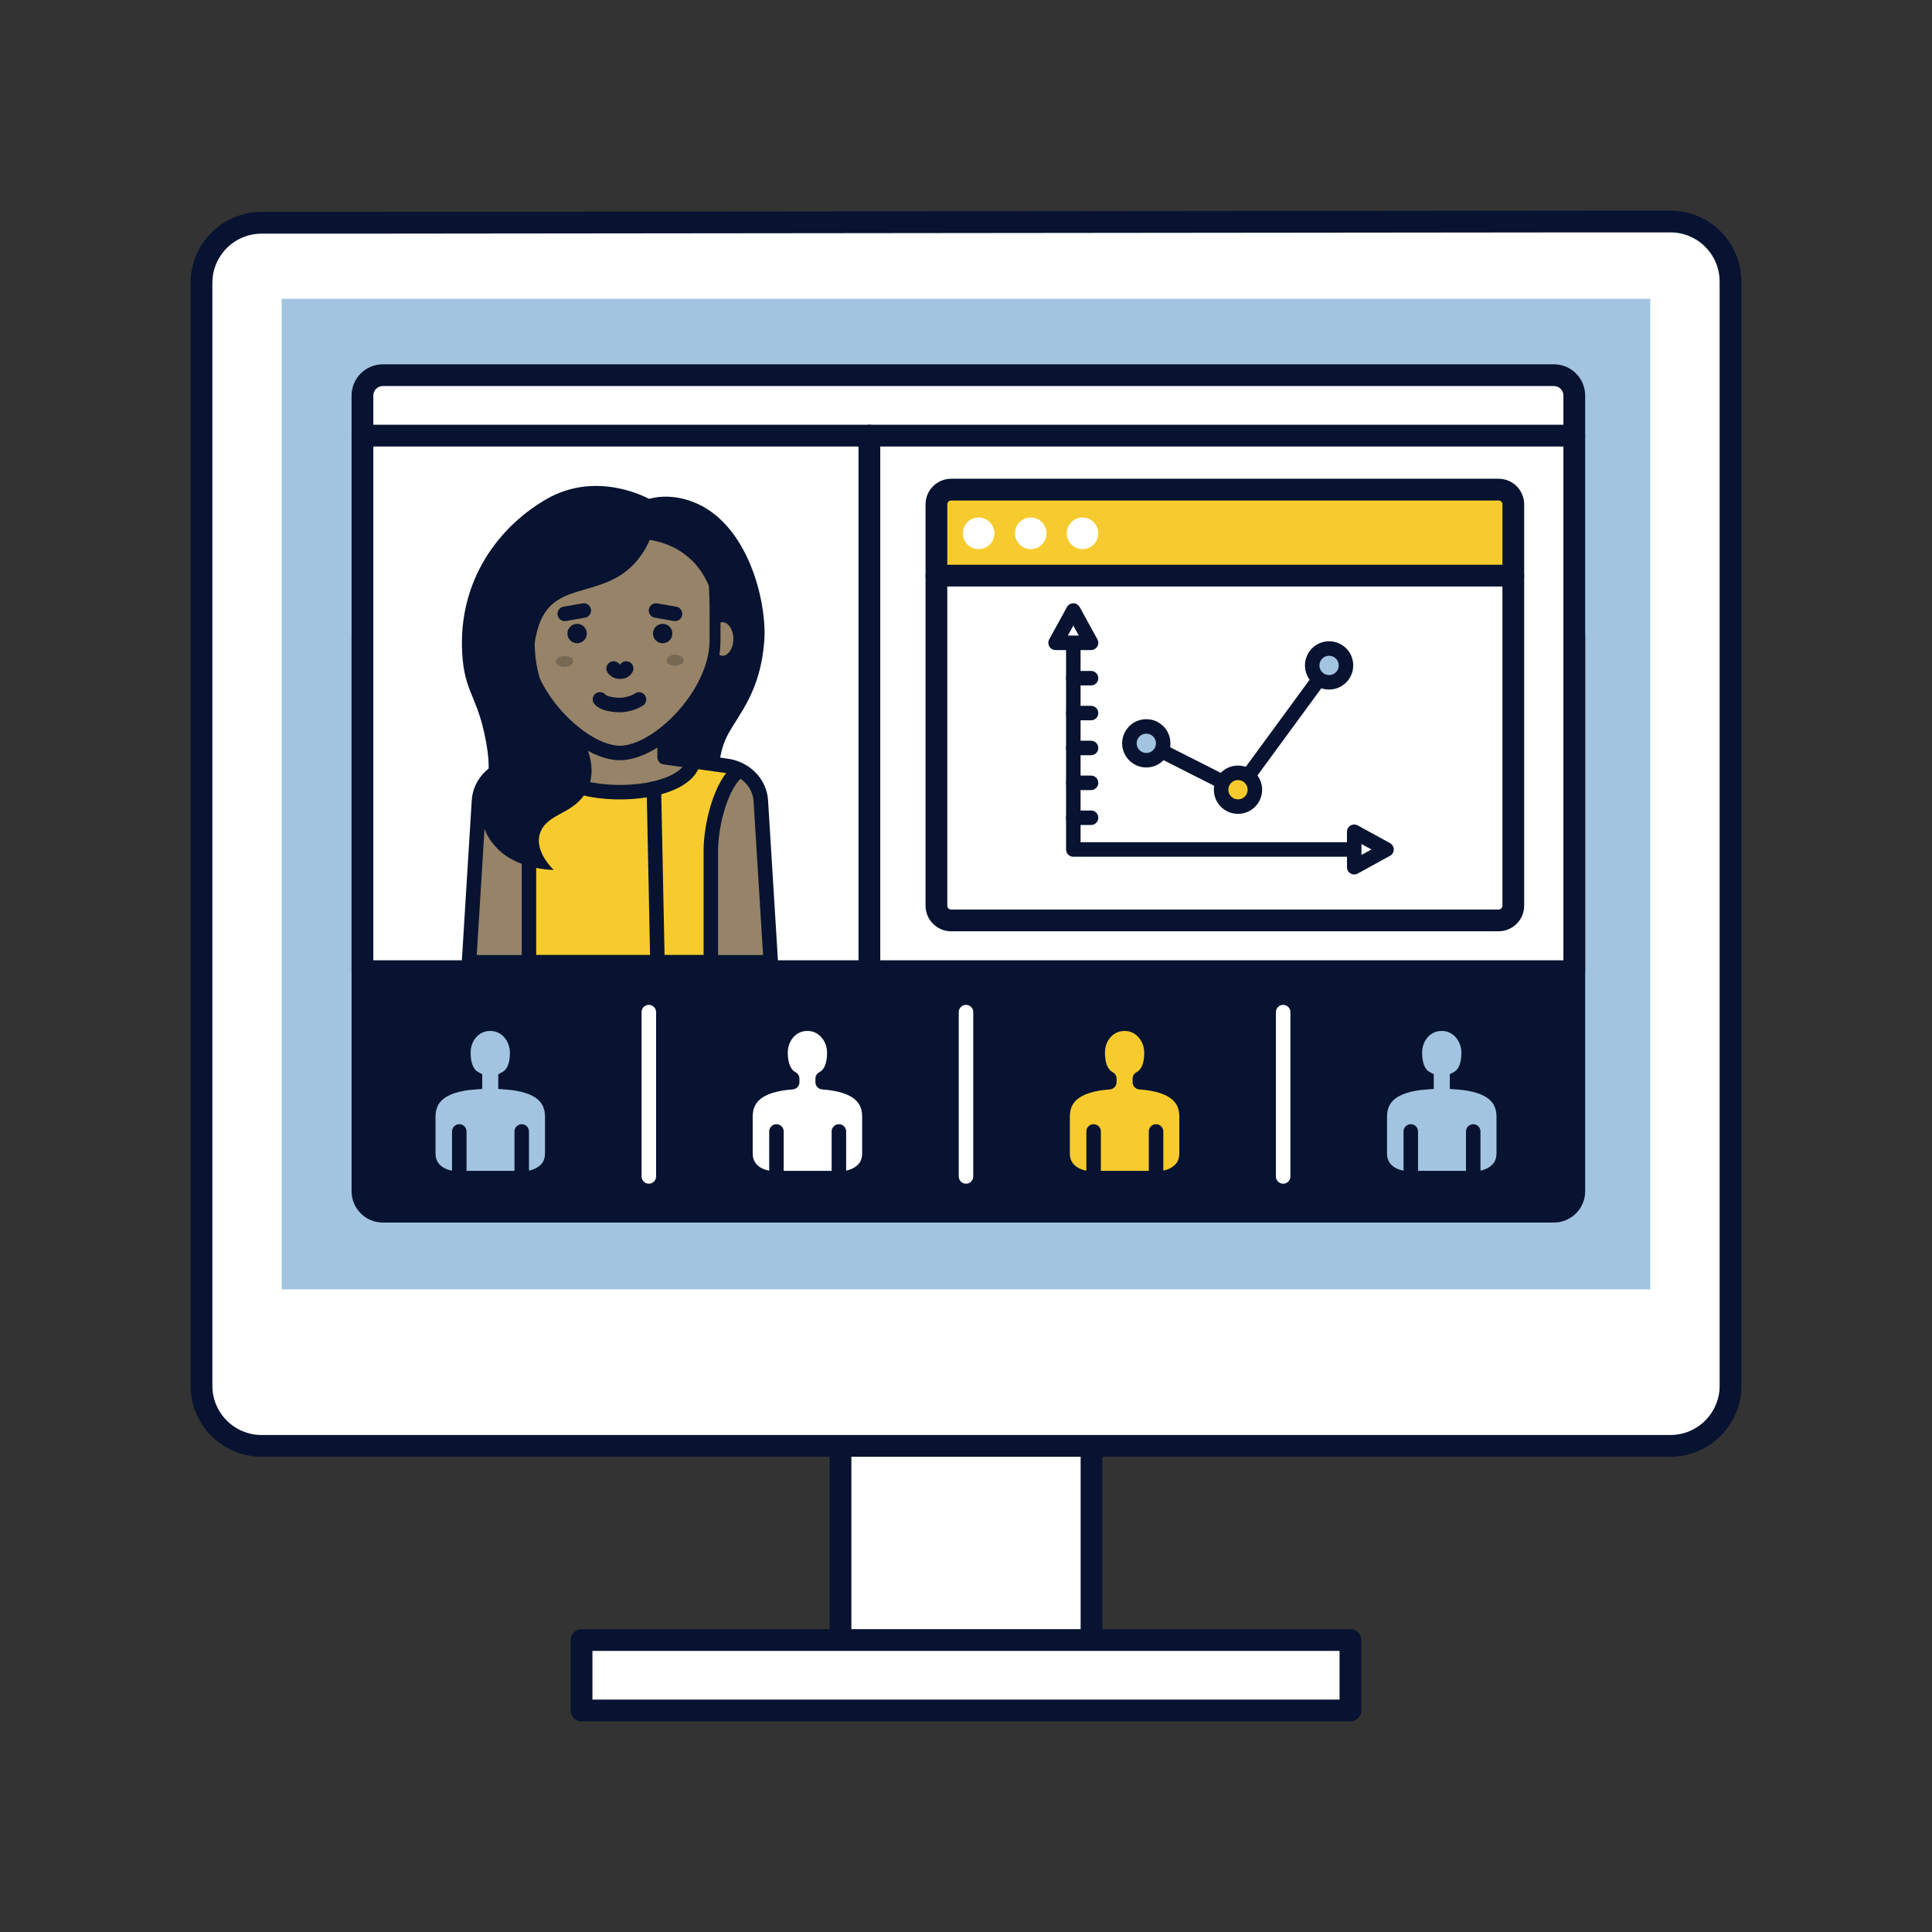 <?xml version="1.0" encoding="UTF-8"?>
<svg id="Web_essentials" data-name="Web essentials" xmlns="http://www.w3.org/2000/svg" viewBox="0 0 266.434 266.434">
  <rect x="0" y="0" width="266.434" height="266.434" fill="#333333" stroke="none"/>
  <defs>
    <style>
      .cls-1, .cls-2, .cls-3 {
        fill: #968368;
      }

      .cls-1, .cls-4, .cls-3, .cls-5, .cls-6, .cls-7, .cls-8, .cls-9, .cls-10, .cls-11, .cls-12, .cls-13, .cls-14 {
        stroke-linecap: round;
      }

      .cls-1, .cls-4, .cls-3, .cls-5, .cls-6, .cls-7, .cls-8, .cls-10, .cls-11, .cls-12, .cls-13, .cls-14 {
        stroke-linejoin: round;
      }

      .cls-1, .cls-4, .cls-3, .cls-5, .cls-6, .cls-8, .cls-9, .cls-10, .cls-12, .cls-13, .cls-14 {
        stroke: #071330;
      }

      .cls-15, .cls-10 {
        fill: #f7cb2d;
      }

      .cls-16, .cls-5, .cls-13 {
        fill: #fff;
      }

      .cls-17, .cls-12 {
        fill: #071330;
      }

      .cls-18, .cls-4, .cls-9 {
        fill: #a2c4e0;
      }

      .cls-19 {
        fill: #766852;
      }

      .cls-4, .cls-3, .cls-5, .cls-7, .cls-8, .cls-9, .cls-10, .cls-11 {
        stroke-width: 2px;
      }

      .cls-6 {
        stroke-width: 2.621px;
      }

      .cls-6, .cls-7, .cls-8, .cls-11, .cls-14 {
        fill: none;
      }

      .cls-7 {
        stroke: #fff;
      }

      .cls-9 {
        stroke-miterlimit: 10;
      }

      .cls-11 {
        stroke: #4d4084;
      }

      .cls-12, .cls-13, .cls-14 {
        stroke-width: 3px;
      }
    </style>
  </defs>
  <g>
    <rect class="cls-13" x="115.909" y="177.865" width="34.616" height="49.299"/>
    <rect class="cls-13" x="80.201" y="226.172" width="106.031" height="9.715"/>
    <g>
      <path class="cls-13" d="M47.633,30.724h-11.559c-4.576,0-8.286,3.71-8.286,8.286V191.107c0,4.576,3.71,8.286,8.286,8.286H230.36c4.576,0,8.286-3.71,8.286-8.286V38.833c0-4.576-3.71-8.286-8.286-8.286h-11.121l-171.606,.177Z"/>
      <polygon class="cls-18" points="70.968 41.208 38.849 41.208 38.849 177.813 227.585 177.813 227.585 41.208 195.466 41.208 70.968 41.208"/>
    </g>
  </g>
  <path class="cls-12" d="M214.289,167.098H52.798c-1.554,0-2.814-1.26-2.814-2.814V87.721c0-1.554,1.26-2.814,2.814-2.814H214.29c1.554,0,2.813,1.26,2.813,2.813v76.564c0,1.554-1.26,2.814-2.814,2.814Z"/>
  <g>
    <line class="cls-7" x1="89.478" y1="162.238" x2="89.478" y2="139.577"/>
    <line class="cls-7" x1="133.217" y1="162.238" x2="133.217" y2="139.577"/>
    <line class="cls-7" x1="176.956" y1="162.238" x2="176.956" y2="139.577"/>
    <g>
      <path class="cls-10" d="M150.816,162.467h-.773c-.633,0-3.503-.551-3.503-3.421v-5.05c0-2.519,1.617-4.405,6.444-4.757v-.492c-1.183-.633-1.605-2.027-1.605-3.573,0-2.238,1.605-3.995,3.644-3.995h.141c2.027,0,3.632,1.828,3.632,3.995,0,1.605-.422,2.941-1.605,3.573v.492c4.827,.351,6.444,2.238,6.444,4.757v5.05c0,.187-.012,.351-.035,.516s-.047,.316-.094,.457c-.035,.152-.094,.293-.152,.433-.047,.117-.105,.223-.164,.328-.293,.469-.691,.82-1.101,1.066-.094,.07-.176,.117-.269,.152-.082,.047-.152,.082-.234,.117-.316,.141-.633,.223-.89,.281-.164,.035-.305,.059-.422,.059-.059,.012-.105,.012-.141,.012h-.492"/>
      <polyline class="cls-10" points="150.816 156.035 150.816 162.467 159.427 162.467 159.427 156.035"/>
    </g>
    <g>
      <path class="cls-9" d="M63.338,162.467h-.773c-.633,0-3.503-.551-3.503-3.421v-5.05c0-2.519,1.617-4.405,6.444-4.757v-.492c-1.183-.633-1.605-2.027-1.605-3.573,0-2.238,1.605-3.995,3.644-3.995h.141c2.027,0,3.632,1.828,3.632,3.995,0,1.605-.422,2.941-1.605,3.573v.492c4.827,.351,6.444,2.238,6.444,4.757v5.05c0,.187-.012,.351-.035,.516s-.047,.316-.094,.457c-.035,.152-.094,.293-.152,.433-.047,.117-.105,.223-.164,.328-.293,.469-.691,.82-1.101,1.066-.094,.07-.176,.117-.269,.152-.082,.047-.152,.082-.234,.117-.316,.141-.633,.223-.89,.281-.164,.035-.305,.059-.422,.059-.059,.012-.105,.012-.141,.012h-.492"/>
      <polyline class="cls-9" points="63.338 156.035 63.338 162.467 71.949 162.467 71.949 156.035"/>
    </g>
    <g>
      <path class="cls-9" d="M194.555,162.467h-.773c-.633,0-3.503-.551-3.503-3.421v-5.05c0-2.519,1.617-4.405,6.444-4.757v-.492c-1.183-.633-1.605-2.027-1.605-3.573,0-2.238,1.605-3.995,3.644-3.995h.141c2.027,0,3.632,1.828,3.632,3.995,0,1.605-.422,2.941-1.605,3.573v.492c4.827,.351,6.444,2.238,6.444,4.757v5.05c0,.187-.012,.351-.035,.516s-.047,.316-.094,.457c-.035,.152-.094,.293-.152,.433-.047,.117-.105,.223-.164,.328-.293,.469-.691,.82-1.101,1.066-.094,.07-.176,.117-.269,.152-.082,.047-.152,.082-.234,.117-.316,.141-.633,.223-.89,.281-.164,.035-.305,.059-.422,.059-.059,.012-.105,.012-.141,.012h-.492"/>
      <polyline class="cls-9" points="194.555 156.035 194.555 162.467 203.166 162.467 203.166 156.035"/>
    </g>
    <g>
      <path class="cls-5" d="M107.077,162.467h-.773c-.633,0-3.503-.551-3.503-3.421v-5.05c0-2.519,1.617-4.405,6.444-4.757v-.492c-1.183-.633-1.605-2.027-1.605-3.573,0-2.238,1.605-3.995,3.644-3.995h.141c2.027,0,3.632,1.828,3.632,3.995,0,1.605-.422,2.941-1.605,3.573v.492c4.827,.351,6.444,2.238,6.444,4.757v5.05c0,.187-.012,.351-.035,.516s-.047,.316-.094,.457c-.035,.152-.094,.293-.152,.433-.047,.117-.105,.223-.164,.328-.293,.469-.691,.82-1.101,1.066-.094,.07-.176,.117-.269,.152-.082,.047-.152,.082-.234,.117-.316,.141-.633,.223-.89,.281-.164,.035-.305,.059-.422,.059-.059,.012-.105,.012-.141,.012h-.492"/>
      <polyline class="cls-5" points="107.077 156.035 107.077 162.467 115.688 162.467 115.688 156.035"/>
    </g>
  </g>
  <path class="cls-16" d="M217.103,133.929H49.984V54.552c0-1.554,1.26-2.814,2.814-2.814H214.29c1.554,0,2.813,1.26,2.813,2.813v79.378Z"/>
  <path class="cls-14" d="M217.103,133.929H49.984V54.552c0-1.554,1.26-2.814,2.814-2.814H214.29c1.554,0,2.813,1.26,2.813,2.813v79.378Z"/>
  <path class="cls-16" d="M58.033,63.095c1.662,0,3.01-1.352,3.01-3.02s-1.348-3.02-3.01-3.02-3.01,1.352-3.01,3.02,1.348,3.02,3.01,3.02Z"/>
  <path class="cls-16" d="M67.978,63.095c1.662,0,3.01-1.352,3.01-3.02s-1.348-3.02-3.01-3.02-3.01,1.352-3.01,3.02,1.348,3.02,3.01,3.02Z"/>
  <path class="cls-16" d="M77.858,63.095c1.662,0,3.01-1.352,3.01-3.02s-1.348-3.02-3.01-3.02c-1.662,0-3.01,1.352-3.01,3.02s1.348,3.02,3.01,3.02Z"/>
  <path class="cls-14" d="M49.984,60.075H217.103"/>
  <g>
    <path class="cls-2" d="M104.92,110.426c-.151-2.443-2.115-4.451-4.705-4.811l-8.563-1.189v-3.205h-12.329v3.205l-8.563,1.189c-2.59,.36-4.554,2.368-4.705,4.811l-1.375,22.281h41.616l-1.375-22.281Z"/>
    <line class="cls-6" x1="74.718" y1="117.011" x2="73.738" y2="132.707"/>
    <line class="cls-6" x1="96.256" y1="117.011" x2="97.237" y2="132.707"/>
    <path class="cls-15" d="M101.962,106.233c-.181-.234-6.318-1.182-6.341-1.195-.488,2.043-3.129,3.343-6.355,3.899-5.636,.971-13.059-.329-13.912-3.899-.023,.013-6.372,.937-6.552,1.17,2.55,1.761,4.142,7.654,4.142,11.05v15.449h25.086v-15.449c0-3.396,1.382-9.265,3.931-11.025Z"/>
    <path class="cls-3" d="M85.487,103.84c-5.246,0-13.37-8.134-13.37-15.518v-2.965c0-1.587,1.113-2.948,2.664-3.287,1.833-.4,.015-3.512,1.894-4.661,3.462-2.117,8.812-5.769,8.812-5.769,0,0,9.131,.67,11.865,3.035,1.598,1.383,1.505,9.149,1.505,10.786v2.861c0,7.384-8.123,15.518-13.37,15.518Z"/>
    <g>
      <ellipse class="cls-19" cx="77.862" cy="91.216" rx="1.187" ry=".748"/>
      <ellipse class="cls-19" cx="93.112" cy="91.05" rx="1.187" ry=".748"/>
    </g>
    <path class="cls-8" d="M88.123,96.458s-1.218,.857-2.972,.761c-2.002-.11-2.413-.77-2.413-.77"/>
    <circle class="cls-17" cx="79.589" cy="87.368" r="1.337"/>
    <circle class="cls-17" cx="91.386" cy="87.368" r="1.337"/>
    <path class="cls-8" d="M86.353,92.194c-.259,.453-.747,.433-.866,.433s-.509,.02-.866-.433"/>
    <line class="cls-8" x1="90.47" y1="84.196" x2="93.088" y2="84.652"/>
    <line class="cls-8" x1="80.505" y1="84.196" x2="77.886" y2="84.652"/>
    <path class="cls-17" d="M95.454,69.17c-3.569-1.326-6.189-.294-6.189-.294v5.58c.108-.017,.168-.024,.168-.024,0,0,2.488,.244,4.736,1.823,.851,.597,1.6,1.308,2.149,2.038,1.852,2.457,2.538,5.433,2.538,7.167v2.861c0,4.964-3.299,10.077-7.3,13.02-.25,.184-1.139,2.623,.095,3.085,1.785,.667,5.947,.859,7.544,1.047,.146-1.549,.487-2.88,1.233-4.262,1.504-2.784,4.472-5.904,4.973-12.858,.385-5.348-2.239-16.32-9.948-19.183Z"/>
    <path class="cls-1" d="M99.643,85.307c-.28,0-.545,.083-.786,.229v2.785c0,.763-.067,1.509-.19,2.237,.29,.232,.62,.375,.976,.375,1.1,0,1.992-1.259,1.992-2.813s-.892-2.813-1.992-2.813Z"/>
    <path class="cls-17" d="M73.738,88.705c1.14-8.029,6.376-6.307,11.382-9.109,3.318-1.857,4.531-5.286,4.531-5.286v-5.433s-7.193-4.19-14.375,0c-7.07,4.125-12.476,12.041-11.452,22.257,.473,4.717,2.353,5.384,3.381,12.259,1.028,6.875-2.753,9.292,1.334,13.576,2.891,3.031,7.828,2.994,7.828,2.994,0,0-3.118-2.834-1.673-5.564,1.322-2.496,5.097-2.198,6.535-6.094,.934-2.532-.212-5.165-.89-6.388-4.207-2.846-6.601-8.02-6.601-13.21Z"/>
    <line class="cls-10" x1="90.667" y1="132.707" x2="90.176" y2="108.753"/>
    <path class="cls-8" d="M95.621,105.038c-.488,2.043-3.129,3.343-6.355,3.899-5.636,.971-13.059-.329-13.912-3.899-.023,.013-6.372,.937-6.552,1.17,2.55,1.761,4.142,7.654,4.142,11.05v15.449h25.086v-15.449c0-3.396,1.382-9.265,3.931-11.025"/>
    <path class="cls-8" d="M79.323,101.221v3.205l-8.563,1.189c-2.59,.36-4.554,2.368-4.705,4.811l-1.375,22.281h41.616l-1.375-22.281c-.151-2.443-2.115-4.451-4.705-4.811l-8.563-1.189v-3.205"/>
  </g>
  <g>
    <path class="cls-16" d="M206.051,126.931h-74.878c-1.123,0-2.034-.91-2.034-2.034v-55.341c0-1.123,.91-2.034,2.034-2.034h75.488c1.123,0,2.033,.91,2.033,2.033v54.732c0,1.46-1.183,2.643-2.643,2.643Z"/>
    <path class="cls-15" d="M129.139,79.385v-9.822c0-1.139,.899-2.04,2.034-2.04h75.488c1.135,0,2.033,.902,2.033,2.04v9.822h-79.555Z"/>
    <path class="cls-14" d="M206.66,126.931h-75.488c-1.123,0-2.034-.91-2.034-2.034v-55.341c0-1.123,.91-2.034,2.034-2.034h75.488c1.123,0,2.033,.91,2.033,2.033v55.341c0,1.123-.91,2.034-2.034,2.034Z"/>
    <path class="cls-16" d="M134.956,75.731c1.201,0,2.176-.977,2.176-2.183s-.974-2.183-2.176-2.183-2.176,.977-2.176,2.183,.974,2.183,2.176,2.183Z"/>
    <path class="cls-16" d="M142.145,75.731c1.202,0,2.176-.977,2.176-2.183s-.974-2.183-2.176-2.183-2.176,.977-2.176,2.183,.974,2.183,2.176,2.183Z"/>
    <path class="cls-16" d="M149.287,75.731c1.201,0,2.176-.977,2.176-2.183s-.974-2.183-2.176-2.183c-1.202,0-2.176,.977-2.176,2.183s.974,2.183,2.176,2.183Z"/>
    <path class="cls-11" d="M129.139,79.385h79.555"/>
    <path class="cls-14" d="M129.139,79.385h79.555"/>
  </g>
  <line class="cls-14" x1="119.894" y1="60.075" x2="119.894" y2="133.929"/>
  <g>
    <polyline class="cls-8" points="148.017 87.869 148.017 117.147 186.233 117.147"/>
    <polygon class="cls-5" points="148.017 84.196 145.573 88.649 150.461 88.649 148.017 84.196"/>
    <polygon class="cls-5" points="191.208 117.147 186.755 114.703 186.755 119.591 191.208 117.147"/>
    <polyline class="cls-8" points="158.081 102.508 170.726 108.906 183.29 91.764"/>
    <circle class="cls-4" cx="158.081" cy="102.508" r="2.329"/>
    <circle class="cls-10" cx="170.726" cy="108.906" r="2.329"/>
    <circle class="cls-4" cx="183.29" cy="91.764" r="2.329"/>
    <line class="cls-8" x1="148.017" y1="93.525" x2="150.461" y2="93.525"/>
    <line class="cls-8" x1="148.017" y1="98.337" x2="150.461" y2="98.337"/>
    <line class="cls-8" x1="148.017" y1="103.149" x2="150.461" y2="103.149"/>
    <line class="cls-8" x1="148.017" y1="107.96" x2="150.461" y2="107.96"/>
    <line class="cls-8" x1="148.017" y1="112.772" x2="150.461" y2="112.772"/>
  </g>
</svg>